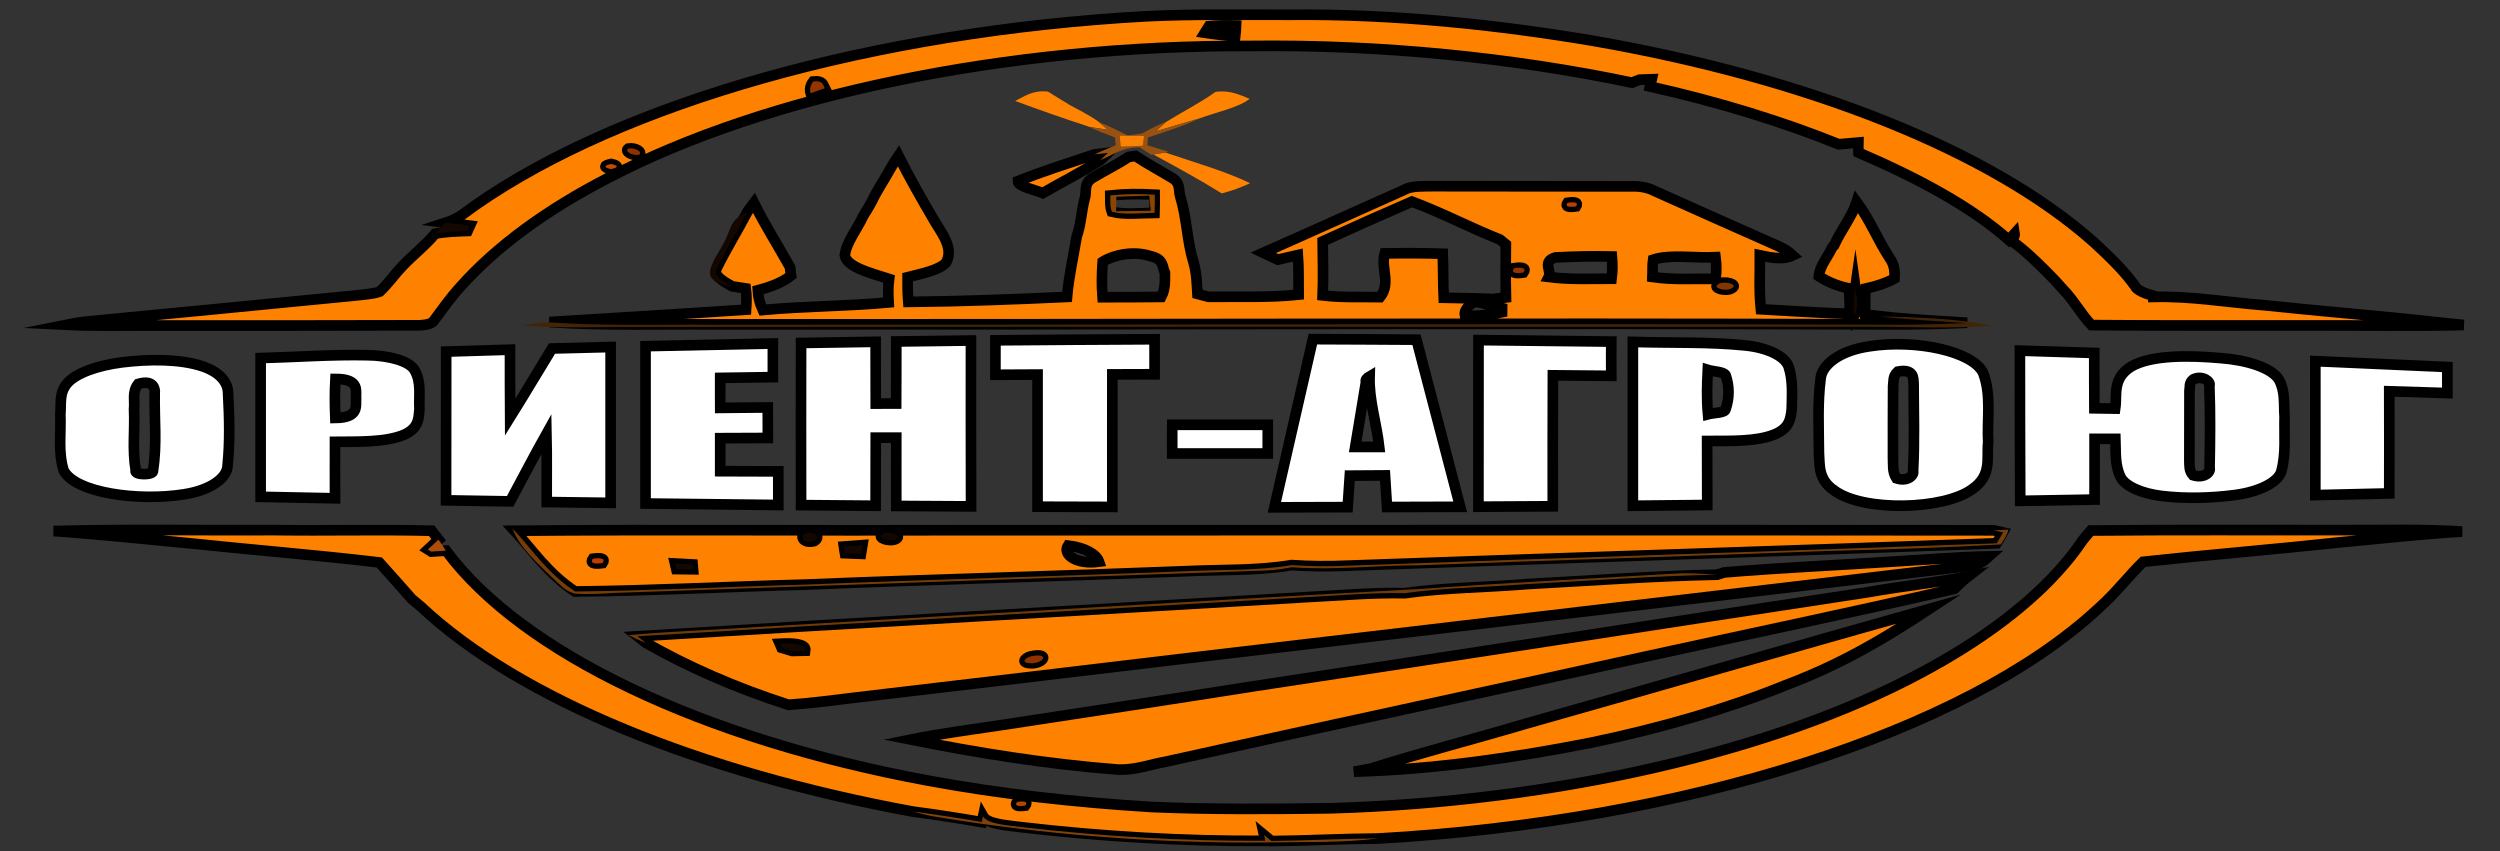 <?xml version="1.0" encoding="utf-8"?>
<!-- Generator: Adobe Illustrator 29.2.1, SVG Export Plug-In . SVG Version: 9.03 Build 55982)  -->
<!DOCTYPE svg PUBLIC "-//W3C//DTD SVG 1.1 Tiny//EN" "http://www.w3.org/Graphics/SVG/1.1/DTD/svg11-tiny.dtd">
<svg version="1.1" baseProfile="tiny" id="Слой_1" xmlns:x="http://ns.adobe.com/Extensibility/1.0/" xmlns:i="http://ns.adobe.com/AdobeIllustrator/10.0/" xmlns:graph="http://ns.adobe.com/Graphs/1.0/"
	 xmlns="http://www.w3.org/2000/svg" xmlns:xlink="http://www.w3.org/1999/xlink" x="0px" y="0px" viewBox="0 0 235 80"
	 overflow="visible" xml:space="preserve">
<rect x="0" y="0" width="235" height="80" fill="#333333" stroke="none"/>
<g>
	<g>
		<path fill="#FF8100" stroke="#000000" stroke-miterlimit="10" d="M44.68,19.29C58.5,9.65,82.2,2.94,107.74,1.53
			c4.5-0.22,9.04-0.13,13.56-0.14c9.74-0.09,19.4,0.92,28.47,2.45c20.14,3.5,37.36,10.31,47.05,18.93c1.44,1.33,2.85,2.68,3.85,4.09
			c0.18,0.43,0.95,0.72,1.75,0.95v0.1c3.56-0.09,6.94,0.51,10.41,0.78c5.45,0.58,10.96,1.01,16.4,1.62
			c0.78,0.08,1.57,0.16,2.36,0.24c-4.93,0.13-9.88,0.02-14.82,0.04c-6.72-0.01-13.44,0.03-20.17-0.03c-1.05-1.11-1.62-2.29-2.7-3.39
			c-0.49-0.57-1.03-1.14-1.6-1.7c-0.99-0.98-1.99-1.96-3.27-2.88c0.21-0.2,0.39-0.41,0.35-0.64l-0.55,0.61
			c-3.49-3.1-8.54-5.82-14.13-8.22c-0.02-0.31-0.03-0.63-0.02-0.94c-0.46,0.04-1.38,0.12-1.84,0.16
			c-5.34-2.15-11.31-3.99-17.74-5.43c0.04-0.17,0.12-0.51,0.16-0.68c-0.29,0.01-0.86,0.03-1.14,0.04c-0.17,0.07-0.53,0.21-0.71,0.28
			c-11.17-2.34-23.53-3.6-35.91-3.45C94.6,4.23,72.02,8.96,57.22,16.7c-5.88,3.02-10.58,6.5-13.9,10.21
			c-0.98,1.07-1.75,2.17-2.56,3.26c-0.22,0.35-1.12,0.44-1.83,0.41c-8.34,0.03-16.69,0.02-25.03,0.02c-2.57,0-5.15,0.06-7.71-0.07
			c0.59-0.12,1.18-0.21,1.8-0.29c8.51-0.8,17-1.65,25.5-2.47c0.74-0.1,1.6-0.13,2.21-0.36c0.83-0.79,1.39-1.63,2.16-2.43
			c0.96-1.01,2.2-1.97,3.04-3.01c0.95-0.19,2-0.22,3.03-0.26c0.05-0.13,0.16-0.38,0.22-0.5c-0.74-0.09-1.49-0.19-2.22-0.28
			C43.21,20.52,43.84,19.86,44.68,19.29z M113.64,2.46c-0.13,0.21-0.26,0.41-0.39,0.62c0.93,0.14,1.88,0.26,2.87,0.28
			c0.04-0.32,0.06-0.64,0.07-0.96C115.34,2.37,114.48,2.38,113.64,2.46z M76.44,7.66c-0.27,0.36-0.35,0.73-0.24,1.11
			c0.33-0.12,0.99-0.36,1.32-0.48C77.37,8.01,77.4,7.55,76.44,7.66z M58.55,12.45 M59.07,13.96c-0.39,0.25,0.33,0.7,0.99,0.59
			C60.46,14.3,59.72,13.85,59.07,13.96z M57.46,15.41c-0.72,0.15-0.74,0.32-0.04,0.49C58.14,15.75,58.16,15.58,57.46,15.41z"/>
	</g>
	<path fill="#FF8100" stroke="#000000" stroke-miterlimit="10" d="M95.68,17.02c2.29-0.9,4.78-1.7,7.22-2.51l1.26-0.14
		c-0.18,0.17-0.54,0.51-0.72,0.68c-1.67,1.08-3.62,2.06-5.42,3.1C97.22,17.82,95.67,17.53,95.68,17.02z"/>
	<g>
		<path fill="#FF8100" stroke="#000000" stroke-miterlimit="10" d="M106.1,14.75c0.16-0.02,0.47-0.07,0.63-0.09
			c1.04,0.7,2.26,1.35,3.37,2.02c0.93,0.5,0.65,1.18,0.84,1.78c0.64,2.07,0.62,4.17,1.26,6.23c0.28,0.98,0.3,1.96,0.36,2.94
			c0.25,0.07,0.77,0.2,1.03,0.27c2.83-0.03,5.7,0.09,8.48-0.2c-0.01-1.25,0.02-2.49-0.07-3.73c-0.63,0.14-1.27,0.29-1.89,0.44
			c-0.46-0.21-0.92-0.42-1.37-0.64c4.45-1.96,8.82-3.95,13.25-5.92c0.69-0.41,1.91-0.33,2.91-0.35c6.15,0.02,12.3,0,18.45,0.02
			c0.85-0.04,1.61,0.14,2.15,0.42c3.86,1.74,7.76,3.46,11.65,5.19c0.59,0.25,1.02,0.56,1.37,0.88c-0.93,0.44-2.08,0.21-3.09-0.01
			c0.01,1.69-0.09,3.38,0.09,5.07c2.78,0.15,5.56,0.35,8.36,0.43c-0.01-0.8-0.01-1.59-0.08-2.39c-1.2-0.25-2.09-0.67-2.83-1.15
			c0.08-0.95,0.85-1.83,1.29-2.75l0.15-0.15c0.6-1.37,1.68-2.69,2.12-4.08c1.27,1.72,1.94,3.5,3.07,5.24
			c0.47,0.63,0.53,1.3,0.48,1.96c-0.73,0.41-1.67,0.72-2.71,0.95c-0.08,0.81-0.04,1.63-0.03,2.44c0.46,0.05,0.92,0.1,1.39,0.15
			c2.68,0.32,5.45,0.44,8.18,0.62c-2.38,0.09-4.76,0.17-7.14,0.15c-36.9-0.13-73.79,0.02-110.69,0c-5.14-0.04-10.32,0.14-15.43-0.22
			c6.16-0.37,12.33-0.76,18.48-1.16c0.05-0.67,0.06-1.34-0.03-2c-0.31-0.05-0.95-0.14-1.26-0.19c-0.9-0.49-1.89-1.07-1.45-1.75
			c0.85-1.74,1.92-3.46,2.83-5.2c0.18-0.3,0.42-0.6,0.65-0.9c0.99,2.04,2.29,4.04,3.4,6.06c0.02,0.2,0.05,0.59,0.08,0.78
			c-0.72,0.59-1.83,1.04-3.12,1.38c0.03,0.62,0.19,1.24,0.47,1.85c3.91-0.36,7.94-0.35,11.83-0.71c-0.04-0.74-0.06-1.47,0.04-2.21
			c-1.79-0.57-3.99-1.13-4.16-2.23c0.16-1.26,1.18-2.46,1.73-3.69c0.41-0.64,0.79-1.28,1.09-1.93c0.18-0.32,0.36-0.64,0.55-0.96
			c0.59-0.92,1.04-1.85,1.67-2.77c1.03,2.06,2.2,4.09,3.39,6.13c0.76,1.26,1.81,2.58,1.1,3.9c-0.61,0.71-2.25,1.04-3.63,1.39
			c-0.01,0.77,0.01,1.55,0.07,2.32c4.99-0.05,9.97-0.24,14.92-0.47c0.16-1.9,0.6-3.79,0.91-5.68c0.43-1.19,0.43-2.39,0.76-3.59
			c0.22-0.66-0.18-1.43,0.83-1.98C103.84,16.04,105.07,15.43,106.1,14.75z M104.37,18.37c0.01,0.51-0.05,1.02,0.14,1.53
			c1.22,0.31,2.69,0.12,4.01,0.11c0.02-0.57,0.03-1.14,0.02-1.71C107.16,18.22,105.75,18.22,104.37,18.37z M147.35,19.06
			c-0.23,0.34,0.03,0.45,0.8,0.34C148.37,19.06,148.11,18.95,147.35,19.06z M124.33,22.69c0.02,1.69,0.07,3.39,0,5.08
			c1.76,0.21,3.6,0.13,5.4,0.16c1.04-1.32,0.04-2.74,0.43-4.11c1.82-0.03,3.65-0.03,5.46,0.03c0.05,1.38,0.02,2.76,0.09,4.14
			c1.54,0.03,3.08,0.05,4.62,0.12c0.3-0.04,0.92-0.11,1.23-0.15c-0.04-1.66-0.03-3.32-0.01-4.98c-0.14-0.11-0.41-0.34-0.55-0.46
			c-2.87-1.14-5.33-2.47-8.28-3.57C129.88,20.18,127.08,21.43,124.33,22.69z M144.11,21.45 M103.65,24.61
			c-0.08,1.11-0.1,2.22-0.01,3.33c1.84,0.01,3.68-0.02,5.52-0.03c0.39-0.75,0.35-1.51,0.34-2.27c-0.28-0.55-0.04-1.29-1.41-1.58
			C106.53,23.55,104.62,23.98,103.65,24.61z M145.58,26.04c1.92,0.25,3.93,0.16,5.91,0.16c0.09-0.7,0.09-1.39,0.03-2.09
			c-1.77-0.04-3.55,0-5.31,0.09C144.93,24.58,145.88,25.45,145.58,26.04z M155.39,24.41c-0.08,0.54-0.03,1.08-0.06,1.63
			c1.92,0.28,3.96,0.15,5.94,0.17c0.08-0.68,0.08-1.35-0.01-2.03C159.35,24.28,157,23.88,155.39,24.41z M142.32,25.21
			c-0.29,0.4,0.01,0.54,0.88,0.41C143.48,25.22,143.19,25.08,142.32,25.21z M161.53,26.71c-0.67,0.36,0.74,0.74,1.27,0.38
			C163.46,26.73,162.06,26.34,161.53,26.71z M174.39,27.02c-0.13,0.89-0.22,1.78-0.09,2.67C174.81,28.83,174.51,27.91,174.39,27.02z
			 M137.7,29.68c1.22,0.05,2.39-0.09,3.49-0.33c0-0.1,0.01-0.29,0.01-0.39c-0.84-0.23-1.69-0.44-2.59-0.61
			C137.98,28.75,137.6,29.2,137.7,29.68z"/>
	</g>
	<g>
		<path fill="#FF8100" stroke="#000000" stroke-miterlimit="10" d="M5.04,49.92c6.93-0.19,13.88-0.05,20.81-0.09
			c4.91,0.07,9.83-0.07,14.73,0.06c0.21,0.28,0.42,0.56,0.65,0.84c-0.34,0.3-0.67,0.61-1,0.92c0.08,0.05,0.24,0.15,0.32,0.2
			c0.34-0.02,1.03-0.07,1.38-0.09c7.16,9.65,24.18,17.71,45.27,21.61c6.73,1.25,13.86,2.05,21.08,2.49
			c5.58,0.24,11.19,0.19,16.79,0.12c21.35-0.63,41.79-5.4,55.44-12.7c5.69-3.03,10.31-6.47,13.47-10.16
			c0.68-0.77,1.26-1.56,1.8-2.35c0.24-0.3,0.5-0.6,0.76-0.9c7.83-0.08,15.66-0.03,23.5-0.04c3.8,0.02,7.62-0.11,11.39,0.14
			c-3.84,0.22-7.59,0.66-11.38,1c-6.17,0.67-12.43,1.17-18.6,1.84c-1.25,1.23-2.24,2.51-3.51,3.74c-0.24,0.22-0.48,0.45-0.72,0.67
			c-12.52,11.62-38.92,19.99-67.65,21.6c-3.36,0.02-6.7,0.21-10.06,0.24c-0.17-0.14-0.5-0.42-0.67-0.56c0.03,0.13,0.08,0.4,0.1,0.54
			c-7.74,0.05-15.49-0.42-22.98-1.29c-1.37-0.18-3.14-0.28-3.55-1.01c-0.03,0.14-0.08,0.41-0.11,0.54c-2.13-0.37-4.29-0.7-6.48-0.99
			C65.84,72.63,48.79,65.7,39.53,56.99c-0.28-0.23-0.55-0.45-0.81-0.67c-1.01-1.15-2.03-2.3-3.07-3.45
			c-5.91-0.7-11.95-1.18-17.91-1.81C13.51,50.67,9.31,50.21,5.04,49.92z M210.31,51.25 M191.95,58.07 M95.61,75.38
			c-0.26,0.33-0.01,0.45,0.76,0.35C96.63,75.39,96.38,75.28,95.61,75.38z M108.97,77.09"/>
	</g>
	<g>
		<path fill="#FF8100" stroke="#000000" stroke-miterlimit="10" d="M48.37,49.89c14.01-0.13,28.03,0,42.05-0.05
			c32.32,0.01,64.65-0.03,96.98,0.01c0.22,0.05,0.66,0.15,0.88,0.2c-0.18,0.34-0.4,0.68-0.61,1.02c-20.31,0.74-40.64,1.37-60.95,2.1
			c-1.77,0.08-3.55,0.07-5.31-0.05c-3.16,0.54-6.59,0.41-9.9,0.57c-11.91,0.47-23.86,0.77-35.76,1.26
			c-7.24,0.19-14.46,0.58-21.7,0.65C51.44,53.86,50.16,51.81,48.37,49.89z M76.53,50.87c0.4-0.25,0.38-0.5-0.06-0.74
			C75.02,49.78,75.15,51.21,76.53,50.87z M69.36,50.31 M82.95,50.22c-0.59,0.34,0.73,0.76,1.3,0.43
			C84.84,50.3,83.53,49.89,82.95,50.22z M79.33,51.37c0.03,0.21,0.05,0.42,0.09,0.63c0.5,0.02,1.01,0.04,1.52,0.06
			c0.05-0.27,0.1-0.54,0.14-0.82C80.5,51.28,79.91,51.32,79.33,51.37z M100.39,51.28c-0.55,0.84,0.79,1.82,2.92,1.52
			C103.07,52.1,101.97,51.46,100.39,51.28z M55.73,52.52c-0.27,0.39,0.03,0.53,0.91,0.41C56.91,52.54,56.61,52.4,55.73,52.52z
			 M63.45,52.97c0.03,0.13,0.09,0.39,0.12,0.52c0.52,0,1.05,0.01,1.57,0.02c-0.01-0.11-0.02-0.34-0.03-0.45
			C64.56,53.03,64,53,63.45,52.97z"/>
	</g>
	<g>
		<path fill="#FF8100" stroke="#000000" stroke-miterlimit="10" d="M178.24,52.77c2.9-0.17,5.78-0.41,8.71-0.47
			c-0.45,0.4-0.87,0.86-2.01,0.92c-24.28,2.89-48.6,5.73-72.89,8.6c-10.53,1.27-21.08,2.5-31.62,3.75
			c-2.09,0.25-4.17,0.54-6.32,0.68c-5.07-1.63-9.58-3.64-13.41-5.83c-0.19-0.15-0.57-0.46-0.76-0.61
			c20.95-1.28,41.93-2.44,62.89-3.68c3.06-0.15,6.1-0.44,9.2-0.37c3.75-0.53,7.73-0.54,11.58-0.86c5.94-0.32,11.84-0.76,17.81-0.88
			l0.65-0.21C167.42,53.36,172.85,53.13,178.24,52.77z M73.31,60.51c0.04,0.09,0.11,0.28,0.15,0.37c0.25,0.07,0.75,0.23,1.01,0.31
			c0.31,0,0.93-0.01,1.23-0.02C75.82,60.5,74.5,60.45,73.31,60.51z M97.15,61.65c-0.65,0.05-1.34,0.63-0.35,0.69
			C97.96,62.45,98.76,61.41,97.15,61.65z"/>
	</g>
	<path fill="#FF8100" stroke="#000000" stroke-miterlimit="10" d="M175.56,55.67c3.1-0.56,6.39-0.89,9.45-1.49
		c-0.49,0.38-0.91,0.77-1.3,1.17c-9.69,2.24-19.58,4.29-29.37,6.44c-14.88,3.31-29.9,6.49-44.76,9.81c-1.48,0.26-2.84,0.8-4.49,0.74
		c-6.76-0.52-13.23-1.58-19.48-2.82c2.79-0.57,5.75-0.94,8.64-1.38c7.8-1.2,15.62-2.37,23.39-3.6
		C136.95,61.61,156.23,58.61,175.56,55.67z"/>
	<path fill="#FF8100" stroke="#000000" stroke-miterlimit="10" d="M143.42,68.03c12.67-3.58,25.25-7.23,37.95-10.8
		c-3.95,2.6-8.15,5.17-13.58,7.2c-5.39,2.19-11.57,3.99-18.17,5.37c-7.08,1.39-14.57,2.52-22.34,2.74c0.53-0.1,1.07-0.2,1.61-0.3
		C133.57,70.75,138.61,69.46,143.42,68.03z"/>
</g>
<g>
	<path fill="#943500" d="M76.44,7.66c0.96-0.12,0.92,0.34,1.08,0.63c-0.33,0.12-0.99,0.36-1.32,0.48
		C76.09,8.39,76.17,8.02,76.44,7.66z"/>
</g>
<g>
	<path fill="#FF8200" d="M95.42,9.49c0.86-0.4,1.61-1.04,3.08-0.88c0.67,0.43,1.4,0.84,2.07,1.27c0.94,0.5,1.92,1,2.69,1.56
		c0.22,0.19,0.66,0.57,0.88,0.76c-0.43-0.07-1.29-0.2-1.72-0.27C100.03,11.15,97.71,10.33,95.42,9.49z"/>
	<path fill="#FF8200" d="M114.25,8.64c1.36-0.2,2.29,0.28,3.22,0.65c-1.06,0.83-3.16,1.26-4.78,1.86c-1.36,0.39-2.7,0.79-4.03,1.19
		c0.24-0.22,0.71-0.65,0.94-0.87C111.12,10.52,112.88,9.64,114.25,8.64z"/>
	<path fill="#FF8200" d="M108.42,14.52c0.28-0.05,0.84-0.14,1.11-0.19c2.71,0.93,5.65,1.76,7.98,2.89
		c-0.81,0.37-1.67,0.71-2.67,0.96C112.82,16.91,110.61,15.72,108.42,14.52z"/>
</g>
<g>
	<g>
		<path fill="#975111" d="M108.65,12.34c1.33-0.41,2.67-0.81,4.03-1.19c-1.38,0.7-3.11,1.22-4.77,1.77
			c-0.01,0.18-0.04,0.55-0.05,0.73c0.66,0.21,1.32,0.42,1.99,0.62l-0.32,0.06c-0.28,0.05-0.83,0.14-1.11,0.19l-0.19,0.03
			c-0.37-0.23-0.75-0.47-1.12-0.7c-1.73,0.01-2.53,0.76-3.68,1.2c0.18-0.17,0.54-0.51,0.72-0.68l-1.26,0.14
			c0.62-0.3,1.3-0.58,1.99-0.85c-0.02-0.18-0.05-0.55-0.08-0.74c-0.83-0.31-1.65-0.63-2.39-0.98c0.43,0.07,1.29,0.2,1.72,0.27
			c-0.22-0.19-0.66-0.57-0.88-0.76c1,0.4,1.89,0.85,2.78,1.29c0.34-0.05,1.01-0.15,1.35-0.2c0.66-0.38,1.37-0.75,2.2-1.07
			C109.37,11.69,108.89,12.12,108.65,12.34z M105.25,12.74c0.02,0.27,0.06,0.8,0.08,1.06c0.53-0.02,1.57-0.07,2.09-0.1
			c0.03-0.23,0.08-0.69,0.11-0.92C106.97,12.77,105.83,12.75,105.25,12.74z"/>
	</g>
</g>
<g>
	<path fill="#D65000" d="M58.55,12.45"/>
</g>
<g>
	<path fill="#FC8203" d="M105.25,12.74c0.58,0.01,1.71,0.03,2.29,0.04c-0.03,0.23-0.09,0.69-0.11,0.92
		c-0.52,0.02-1.57,0.07-2.09,0.1C105.31,13.54,105.27,13.01,105.25,12.74z"/>
</g>
<g>
	<path fill="#913000" d="M59.07,13.96c0.65-0.11,1.39,0.34,0.99,0.59C59.4,14.66,58.68,14.2,59.07,13.96z"/>
</g>
<g>
	<path fill="#C54900" d="M57.46,15.41c0.69,0.17,0.68,0.34-0.04,0.49C56.72,15.73,56.74,15.56,57.46,15.41z"/>
</g>
<g>
	<g>
		<path fill="#8B4502" d="M104.37,18.37c1.37-0.15,2.78-0.15,4.18-0.07c0.01,0.57,0,1.14-0.02,1.71c-1.32,0.01-2.8,0.21-4.01-0.11
			C104.32,19.4,104.38,18.88,104.37,18.37z M104.94,18.49c-0.02,0.46-0.03,0.91-0.02,1.37c1.08-0.01,2.16-0.03,3.25-0.05
			c-0.04-0.47-0.09-0.95-0.14-1.42C107,18.42,105.97,18.46,104.94,18.49z"/>
	</g>
</g>
<g>
	<path fill="#BC3F00" d="M147.35,19.06c0.76-0.11,1.03,0.01,0.8,0.34C147.38,19.51,147.11,19.39,147.35,19.06z"/>
</g>
<g>
	<path fill="#140700" d="M70.21,20c-0.91,1.74-1.99,3.45-2.83,5.2c-0.44,0.68,0.55,1.25,1.45,1.75c-1.24-0.18-2.13-0.67-2.08-1.26
		c0.02-1.16,1.13-2.25,1.54-3.39C68.7,21.5,68.67,20.56,70.21,20z"/>
	<path fill="#140700" d="M40.89,21.97c0.24-0.37,0.6-0.71,1.03-1.04c0.74,0.09,1.48,0.18,2.22,0.28c-0.06,0.13-0.17,0.38-0.22,0.5
		C42.89,21.75,41.85,21.78,40.89,21.97z"/>
	<path fill="#140700" d="M174.39,27.02c0.12,0.88,0.42,1.8-0.09,2.67C174.17,28.81,174.26,27.91,174.39,27.02z"/>
	<path fill="#140700" d="M76.53,50.87c-1.37,0.34-1.5-1.08-0.06-0.74C76.91,50.36,76.93,50.61,76.53,50.87z"/>
	<path fill="#140700" d="M82.95,50.22c0.58-0.33,1.89,0.09,1.3,0.43C83.68,50.98,82.36,50.56,82.95,50.22z"/>
	<path fill="#140700" d="M79.33,51.37c0.58-0.05,1.17-0.09,1.75-0.13c-0.04,0.27-0.09,0.54-0.14,0.82
		c-0.51-0.02-1.02-0.04-1.52-0.06C79.39,51.79,79.36,51.58,79.33,51.37z"/>
	<path fill="#140700" d="M63.45,52.97c0.55,0.03,1.11,0.06,1.67,0.09c0.01,0.11,0.02,0.33,0.03,0.45c-0.53-0.01-1.05-0.01-1.57-0.02
		C63.54,53.36,63.48,53.1,63.45,52.97z"/>
	<path fill="#140700" d="M73.31,60.51c1.19-0.07,2.51-0.02,2.39,0.66c-0.3,0-0.92,0.01-1.23,0.02c-0.25-0.08-0.76-0.23-1.01-0.31
		C73.42,60.79,73.35,60.61,73.31,60.51z"/>
</g>
<g>
	<path fill="#C04200" d="M144.11,21.45"/>
</g>
<g>
	<path fill="#953300" d="M142.32,25.21c0.87-0.13,1.16,0.01,0.88,0.41C142.33,25.74,142.04,25.61,142.32,25.21z"/>
</g>
<g>
	<path fill="#823600" d="M161.53,26.71c0.52-0.36,1.92,0.02,1.27,0.38C162.28,27.45,160.86,27.06,161.53,26.71z"/>
</g>
<g>
	<path fill="#442407" d="M176.71,29.74c3.55,0.08,7.28,0.2,10.55,0.87c-3.86,0.31-7.79,0.09-11.69,0.11
		c-38.53,0-77.07-0.02-115.6,0.02c-3.65-0.03-7.33,0.15-10.94-0.14c0.85-0.11,1.69-0.3,2.59-0.3c5.11,0.36,10.29,0.18,15.43,0.22
		c36.9,0.03,73.79-0.12,110.69,0c2.38,0.02,4.76-0.06,7.14-0.15C182.16,30.18,179.39,30.06,176.71,29.74z"/>
</g>
<g>
	<path fill="#FFFFFF" stroke="#000000" stroke-miterlimit="10" d="M84.25,32.1c2.34-0.03,4.68-0.06,7.02-0.09
		c0,5.2-0.01,10.39,0.01,15.59c-2.34-0.01-4.68-0.03-7.03-0.04c-0.01-2.14,0-4.28,0-6.42c-0.65,0-1.29,0-1.93,0
		c-0.01,2.13,0,4.27-0.01,6.4c-2.34-0.02-4.68-0.04-7.01-0.06c-0.01-5.08-0.01-10.16,0-15.24c2.34-0.04,4.68-0.07,7.01-0.11
		c0.01,1.94,0,3.87,0.01,5.81c0.64,0,1.28-0.01,1.92-0.01C84.26,35.99,84.24,34.04,84.25,32.1z"/>
	<path fill="#FFFFFF" stroke="#000000" stroke-miterlimit="10" d="M93.57,31.99c4.99-0.04,9.97-0.08,14.96-0.1c0,1.09,0,2.19,0,3.29
		c-1.32,0-2.65,0-3.97,0.01c-0.01,4.16,0,8.31,0,12.46c-2.34,0-4.68-0.01-7.03-0.02c0-4.14,0-8.28,0-12.42
		c-1.32,0.01-2.64,0.02-3.96,0.02C93.57,34.16,93.57,33.08,93.57,31.99z"/>
	<g>
		<path fill="#FFFFFF" stroke="#000000" stroke-miterlimit="10" d="M119.79,47.69c1.2-5.27,2.41-10.54,3.62-15.81
			c3.25,0.02,6.49,0.02,9.74,0.05c1.37,5.24,2.74,10.47,4.11,15.71c-2.29,0.01-4.59,0.02-6.88,0.02c-0.07-0.99-0.13-1.98-0.19-2.97
			c-1.11,0.01-2.21,0.01-3.31,0.02c-0.07,0.99-0.14,1.97-0.2,2.96C124.38,47.67,122.08,47.69,119.79,47.69z M128.4,35.92
			c-0.33,2.03-0.67,4.06-1.01,6.09c0.56,0,1.7,0,2.26,0c-0.25-2.21-0.98-4.42-0.91-6.63C128.48,35.53,128.32,35.71,128.4,35.92z"/>
	</g>
	<path fill="#FFFFFF" stroke="#000000" stroke-miterlimit="10" d="M138.98,31.97c4.16,0.05,8.32,0.1,12.48,0.14
		c-0.01,1.07-0.01,2.15,0,3.22c-1.83-0.02-3.66-0.03-5.49-0.05c-0.02,4.1-0.01,8.21-0.01,12.31c-2.33,0.01-4.66,0.02-6.99,0.04
		C138.98,42.41,138.97,37.19,138.98,31.97z"/>
	<g>
		<path fill="#FFFFFF" stroke="#000000" stroke-miterlimit="10" d="M153.49,32.14c3.51,0.11,7.09-0.02,10.54,0.33
			c2.15,0.21,3.79,1.04,4.1,2c0.43,1.32,0.31,2.66,0.29,3.99c-0.1,0.82-0.15,1.78-1.63,2.38c-1.7,0.69-4.17,0.6-6.32,0.61
			c0.01,2.01,0,4.01,0.01,6.02c-2.33,0.02-4.66,0.04-6.99,0.07C153.49,42.41,153.49,37.28,153.49,32.14z M160.53,34.77
			c-0.07,1.39-0.11,2.78,0.02,4.17c0.55-0.15,1.63-0.11,1.66-0.49c0.36-1.04,0.36-2.12,0.01-3.16
			C162.06,34.93,161.07,34.94,160.53,34.77z"/>
	</g>
	<path fill="#FFFFFF" stroke="#000000" stroke-miterlimit="10" d="M60.68,32.54c3.99-0.09,7.98-0.17,11.97-0.25c0,1.05,0,2.1,0,3.16
		c-1.65,0.02-3.3,0.04-4.95,0.07c0,0.94-0.01,1.88,0,2.82c1.49-0.02,2.98-0.03,4.47-0.04c0.01,0.95,0.01,1.91,0.01,2.87
		c-1.49,0.01-2.98,0.02-4.48,0.02c0,1.03,0,2.06,0,3.1c1.82,0,3.64,0.01,5.46,0.02c0,1.05,0,2.11,0,3.16
		c-4.16-0.05-8.32-0.1-12.48-0.14C60.68,42.39,60.68,37.47,60.68,32.54z"/>
	<g>
		<path fill="#FFFFFF" stroke="#000000" stroke-miterlimit="10" d="M175.75,32.55c4.33-0.67,9.69,0.46,10.67,2.51
			c0.8,2.15,0.34,4.36,0.47,6.53c-0.17,1.46,0.39,3.07-1.48,4.38c-2.65,1.97-10.28,2.16-13,0.13c-1.53-1.05-1.34-2.35-1.43-3.54
			c-0.01-2.33-0.14-4.67,0.16-6.99C171.27,34.3,172.9,32.96,175.75,32.55z M178.39,34.93c-0.49,0.44-0.38,0.95-0.44,1.42
			c-0.02,2.23-0.01,4.46-0.01,6.69c0.04,0.64-0.08,1.3,0.32,1.92c1.08,0.36,1.69-0.32,1.57-0.69c0.15-2.74,0.06-5.49,0.05-8.24
			C179.84,35.6,179.96,34.63,178.39,34.93z"/>
	</g>
	<path fill="#FFFFFF" stroke="#000000" stroke-miterlimit="10" d="M51.89,32.76c1.83-0.05,3.67-0.09,5.51-0.14
		c0,4.88,0,9.77,0,14.65c-2-0.03-4-0.06-6.01-0.08c-0.01-2.14,0.03-4.27-0.02-6.41c-1.18,2.11-2.28,4.24-3.42,6.35
		c-2.01-0.03-4.01-0.07-6.02-0.1c0.01-4.66,0-9.32,0.01-13.98c2-0.06,4-0.12,6-0.18c0.01,2.12-0.01,4.24,0.01,6.35
		C49.29,37.08,50.56,34.92,51.89,32.76z"/>
	<g>
		<path fill="#FFFFFF" stroke="#000000" stroke-miterlimit="10" d="M189.87,32.96c2.33,0.07,4.65,0.15,6.99,0.22
			c0.01,1.73-0.01,3.46,0.01,5.2c0.65,0.01,1.3,0.02,1.96,0.03c0.2-1.31-0.31-2.78,1.46-3.93c1.93-1.15,5.6-1.07,8.44-0.82
			c2.47,0.18,4.84,0.92,5.5,2.04c0.61,1.14,0.43,2.33,0.52,3.49c-0.05,1.7,0.15,3.41-0.3,5.1c-0.29,1.05-2.09,1.94-4.36,2.24
			c-2.22,0.29-4.64,0.36-6.88,0.09c-1.89-0.22-3.47-0.93-3.88-1.78c-0.56-1.18-0.43-2.39-0.48-3.59c-0.66,0-1.31,0-1.96,0
			c0,1.9,0,3.81,0,5.71c-2.33,0.04-4.66,0.08-6.99,0.12C189.88,42.38,189.87,37.67,189.87,32.96z M206.18,35.65
			c-0.44,0.33-0.3,0.74-0.37,1.11c-0.02,2.17,0.01,4.35-0.01,6.52c0.02,0.47-0.05,0.95,0.34,1.39c1.04,0.33,1.7-0.29,1.56-0.69
			c0.05-2.57,0.08-5.15-0.02-7.72C207.86,35.89,207.06,35.25,206.18,35.65z"/>
	</g>
	<g>
		<path fill="#FFFFFF" stroke="#000000" stroke-miterlimit="10" d="M24.5,33.66c3.34-0.09,6.68-0.34,10.03-0.27
			c1.94,0.02,3.94,0.52,4.44,1.4c0.68,1.19,0.38,2.44,0.46,3.66c-0.08,0.84-0.03,1.84-1.56,2.46c-1.74,0.68-4.23,0.6-6.38,0.62
			c0,1.77-0.01,3.54,0,5.31c-2.33-0.05-4.66-0.1-6.99-0.14C24.5,42.36,24.5,38.01,24.5,33.66z M31.53,35.62
			c-0.07,1.22-0.06,2.45-0.01,3.67c2.26-0.02,1.9-1.13,1.95-1.82C33.41,36.77,33.89,35.62,31.53,35.62z"/>
	</g>
	<g>
		<path fill="#FFFFFF" stroke="#000000" stroke-miterlimit="10" d="M11.48,34.06c2.5-0.31,5.49-0.34,7.63,0.4
			c1.7,0.6,2.34,1.6,2.33,2.54c0.12,2.26,0.18,4.53-0.05,6.78c-0.04,1.15-1.6,2.31-4.12,2.69c-4.23,0.67-10.2-0.12-11.29-2.25
			c-0.54-1.75-0.23-3.52-0.31-5.28c0.1-0.96-0.14-1.97,0.63-2.89C7.15,35.05,9.21,34.35,11.48,34.06z M12.99,36.09
			c-0.6,0.76-0.3,1.59-0.39,2.37c0.09,1.92-0.18,3.85,0.16,5.76c-0.22,0.46,1.76,0.47,1.62,0.01c0.39-2.41,0.12-4.83,0.16-7.25
			C14.6,36.56,14.44,35.66,12.99,36.09z"/>
	</g>
	<path fill="#FFFFFF" stroke="#000000" stroke-miterlimit="10" d="M217.64,33.95c4.14,0.18,8.27,0.36,12.41,0.55
		c0,0.81,0,1.63,0,2.45c-1.82-0.06-3.65-0.12-5.46-0.17c0.01,3.2,0.01,6.4,0,9.6c-2.32,0.05-4.63,0.11-6.95,0.16
		C217.65,42.35,217.64,38.15,217.64,33.95z"/>
	<path fill="#FFFFFF" stroke="#000000" stroke-miterlimit="10" d="M110.19,39.93c2.99,0,5.99,0,8.98,0c0,0.9,0,1.8,0,2.7
		c-2.99,0-5.99,0-8.98,0C110.19,41.73,110.18,40.83,110.19,39.93z"/>
</g>
<g>
	<path fill="#753D08" d="M48.18,49.7l0.19,0.19c1.79,1.92,3.07,3.97,5.69,5.71c7.24-0.07,14.46-0.46,21.7-0.65
		c11.9-0.49,23.85-0.78,35.76-1.26c3.31-0.16,6.74-0.03,9.9-0.57c1.75,0.12,3.54,0.14,5.31,0.05c20.31-0.74,40.64-1.36,60.95-2.1
		c0.21-0.34,0.42-0.68,0.61-1.02c-0.22-0.05-0.66-0.15-0.88-0.2c0.35-0.02,1.05-0.05,1.39-0.07c-0.11,0.48-0.41,0.94-0.73,1.4
		c-5.43,0.29-10.87,0.49-16.33,0.61c-12.81,0.49-25.65,0.86-38.47,1.35c-3.96,0-7.89,0.48-11.83,0.18c-0.73,0.12-1.44,0.27-2.23,0.3
		c-20.45,0.69-40.9,1.41-61.34,2.11c-1.28,0.07-2.58,0.16-3.86,0.07c-0.97-0.29-1.31-0.82-1.84-1.26
		C50.57,52.99,48.79,51.41,48.18,49.7z"/>
</g>
<g>
	<path fill="#AE3C00" d="M69.36,50.31"/>
</g>
<g>
	<path fill="#AF4C0B" d="M41.22,50.73c0.24,0.34,0.47,0.68,0.69,1.03c-0.35,0.02-1.04,0.07-1.38,0.09c-0.08-0.05-0.24-0.15-0.32-0.2
		C40.56,51.34,40.89,51.04,41.22,50.73z"/>
</g>
<g>
	<path fill="#A62C00" d="M165.1,50.49"/>
</g>
<g>
	<path fill="#BD3C00" d="M55.73,52.52c0.88-0.12,1.18,0.02,0.91,0.41C55.76,53.05,55.46,52.91,55.73,52.52z"/>
</g>
<g>
	<path fill="#6F3B08" d="M133.65,55.35c7.95-0.57,15.96-0.96,23.95-1.44c1.27-0.08,2.54,0.05,3.81,0.11
		c-5.97,0.12-11.88,0.56-17.81,0.88c-3.85,0.31-7.82,0.33-11.58,0.86c-3.09-0.07-6.14,0.22-9.2,0.37
		c-20.96,1.24-41.94,2.4-62.89,3.68c0.19,0.15,0.57,0.46,0.76,0.61c-0.59-0.21-1.1-0.46-1.58-0.72c3.86-0.36,7.81-0.47,11.7-0.74
		C91.76,57.75,112.71,56.48,133.65,55.35z"/>
</g>
<g>
	<path fill="#943200" d="M191.95,58.07"/>
</g>
<g>
	<path fill="#8F3100" d="M97.15,61.65c1.61-0.24,0.81,0.8-0.35,0.69C95.81,62.28,96.5,61.7,97.15,61.65z"/>
</g>
<g>
	<path fill="#B74500" d="M95.61,75.38c0.77-0.11,1.03,0.01,0.76,0.35C95.6,75.83,95.35,75.71,95.61,75.38z"/>
</g>
<g>
	<path fill="#80420A" d="M85.81,76.28c2.19,0.29,4.35,0.62,6.48,0.99c0.03-0.14,0.08-0.41,0.11-0.54c0.41,0.73,2.18,0.83,3.55,1.01
		c7.49,0.87,15.23,1.34,22.98,1.29c-0.03-0.13-0.08-0.4-0.1-0.54c0.17,0.14,0.5,0.42,0.67,0.56c3.36-0.03,6.69-0.22,10.06-0.24
		c-3.38,0.44-6.95,0.31-10.42,0.38c-10.74,0.11-21.48-0.78-31.5-2.47C86.99,76.61,86.39,76.44,85.81,76.28z"/>
</g>
<g>
	<path fill="#B73800" d="M108.97,77.09"/>
</g>
</svg>
